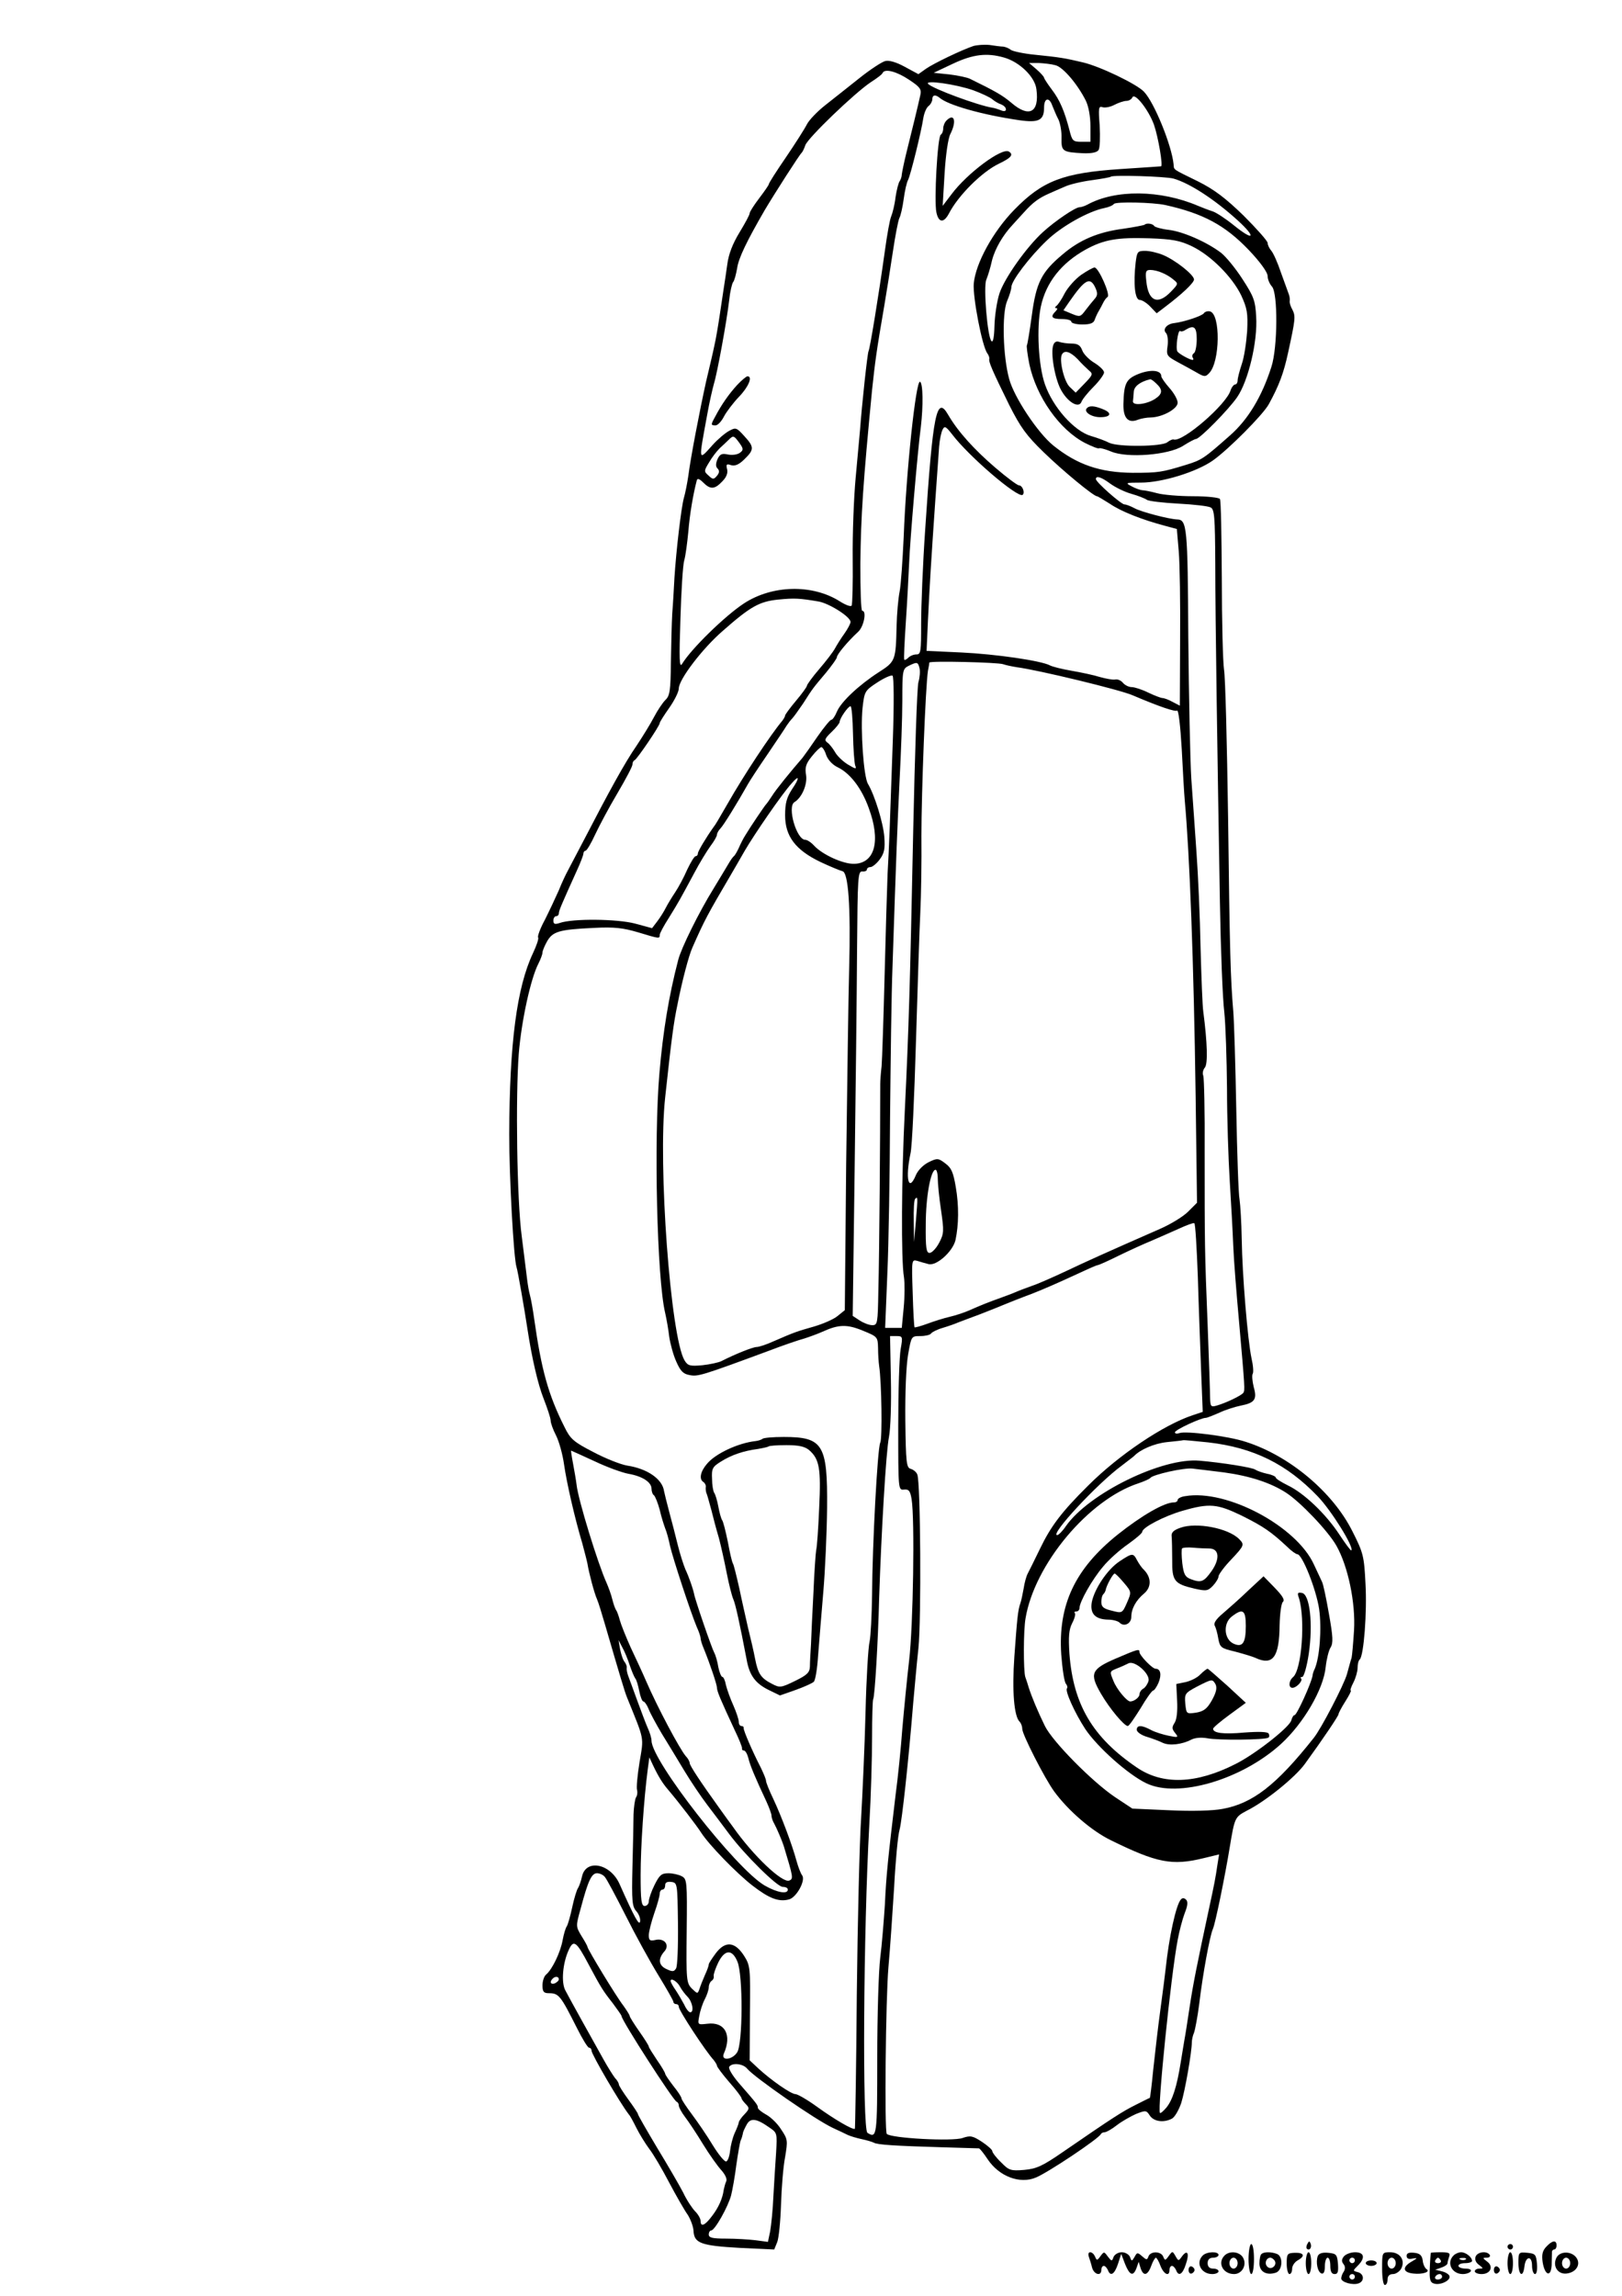 <?xml version="1.0" standalone="no"?>
<!DOCTYPE svg PUBLIC "-//W3C//DTD SVG 20010904//EN"
 "http://www.w3.org/TR/2001/REC-SVG-20010904/DTD/svg10.dtd">
<svg version="1.0" xmlns="http://www.w3.org/2000/svg"
 width="595pt" height="842pt" viewBox="0 0 595 842"
 preserveAspectRatio="xMidYMid meet">

<g transform="translate(0,842) scale(0.1,-0.1)"
fill="#000000" stroke="none">
<path d="M3570 8251 c-44 -15 -144 -63 -173 -83 l-28 -20 -50 27 c-31 17 -58
25 -72 21 -12 -3 -55 -31 -95 -63 -40 -32 -96 -76 -125 -99 -28 -22 -59 -54
-67 -70 -8 -16 -43 -71 -77 -121 -35 -51 -63 -95 -63 -99 0 -3 -16 -26 -35
-51 -19 -25 -35 -50 -35 -55 0 -6 -17 -37 -37 -70 -25 -41 -40 -79 -45 -117
-4 -31 -10 -67 -12 -81 -2 -14 -9 -59 -15 -100 -6 -41 -15 -95 -21 -120 -5
-25 -19 -83 -30 -130 -24 -109 -57 -281 -65 -345 -4 -27 -11 -63 -16 -80 -10
-34 -29 -198 -35 -295 -2 -36 -5 -94 -8 -130 -2 -36 -4 -118 -5 -182 -1 -101
-4 -120 -20 -135 -10 -10 -29 -38 -42 -63 -13 -25 -42 -72 -64 -105 -43 -62
-102 -170 -190 -340 -29 -55 -57 -109 -63 -120 -6 -11 -21 -42 -32 -70 -12
-27 -35 -76 -51 -108 -17 -31 -28 -61 -25 -65 3 -5 -6 -30 -19 -58 -59 -125
-86 -329 -87 -664 0 -157 16 -455 27 -488 4 -10 30 -160 40 -227 16 -105 38
-201 59 -254 14 -36 26 -72 26 -81 0 -9 9 -34 20 -55 11 -22 24 -69 29 -105
10 -70 40 -200 67 -290 8 -30 17 -64 19 -75 5 -32 25 -108 35 -130 5 -11 18
-54 30 -95 53 -182 72 -246 80 -265 65 -161 62 -142 46 -238 -8 -49 -12 -95
-9 -102 2 -8 1 -20 -4 -27 -4 -7 -8 -35 -9 -63 0 -27 -2 -114 -4 -192 -3 -125
-1 -145 14 -162 10 -11 16 -28 14 -38 -3 -17 -20 13 -76 139 -34 74 -123 91
-137 26 -4 -18 -11 -37 -15 -43 -4 -5 -14 -37 -21 -70 -7 -33 -16 -64 -20 -70
-4 -5 -11 -28 -15 -50 -8 -45 -38 -107 -60 -126 -8 -6 -14 -24 -14 -40 0 -23
4 -29 23 -29 37 0 43 -8 103 -127 20 -40 40 -73 45 -73 5 0 9 -5 9 -11 0 -13
103 -190 137 -234 5 -5 17 -28 28 -50 11 -22 32 -56 46 -75 15 -19 48 -75 74
-125 26 -49 57 -103 68 -118 10 -16 20 -42 21 -58 2 -46 27 -55 169 -63 l127
-6 11 27 c6 15 12 77 14 138 2 60 8 139 15 174 10 61 10 65 -15 102 -13 21
-38 45 -55 54 -16 9 -30 20 -30 25 0 10 -3 14 -71 92 -22 26 -38 52 -34 58 10
16 51 12 66 -7 28 -33 250 -187 314 -217 22 -10 47 -22 55 -26 9 -4 31 -11 50
-15 19 -4 39 -10 45 -13 12 -8 81 -12 250 -17 72 -2 133 -4 136 -4 4 -1 18
-19 32 -40 42 -63 118 -92 177 -67 46 19 231 143 238 159 2 4 8 7 14 7 6 0 26
11 45 26 18 14 50 32 70 41 36 14 38 14 51 -6 15 -22 51 -27 81 -11 10 5 25
31 34 57 14 44 39 188 39 223 0 8 3 24 8 35 4 11 13 58 19 105 13 110 39 250
50 275 9 19 45 196 62 300 18 109 19 111 62 134 69 34 178 123 213 171 67 92
124 177 124 183 0 4 11 25 25 47 14 22 23 40 20 40 -3 0 1 13 10 30 8 16 15
40 15 53 0 13 3 27 8 31 15 15 27 174 21 278 -5 101 -8 113 -48 192 -72 144
-231 277 -391 328 -63 21 -221 41 -244 32 -9 -3 -16 -2 -16 3 0 9 95 53 113
53 5 0 27 9 50 19 23 11 59 22 79 26 51 10 60 23 47 68 -5 21 -7 42 -4 48 4 5
2 31 -4 57 -14 65 -34 304 -36 437 -1 61 -5 126 -8 146 -4 19 -9 168 -12 331
-3 163 -8 324 -11 359 -10 119 -13 214 -19 709 -4 272 -10 517 -15 545 -4 27
-8 177 -8 332 -1 156 -3 287 -7 293 -3 5 -47 10 -98 10 -51 0 -110 5 -132 11
-22 6 -47 11 -55 11 -8 1 -26 7 -40 15 -23 12 -21 13 35 13 78 0 204 39 264
81 58 41 184 168 205 206 38 69 55 115 71 189 27 124 28 134 16 158 -7 12 -11
26 -10 32 1 5 0 16 -3 24 -3 8 -16 44 -29 80 -12 36 -28 72 -36 81 -7 8 -13
21 -13 28 0 7 -40 52 -88 100 -67 65 -108 96 -168 126 -96 47 -87 41 -89 63
-7 69 -71 227 -109 266 -27 28 -160 92 -223 107 -67 16 -87 19 -175 28 -43 4
-83 13 -90 18 -7 6 -20 11 -28 12 -8 0 -31 3 -50 6 -19 2 -46 0 -60 -4z m113
-42 c57 -16 114 -71 119 -117 11 -85 -27 -105 -92 -49 -33 28 -60 43 -152 88
-10 5 -43 12 -75 16 l-58 6 70 33 c74 35 125 41 188 23z m188 -28 c28 -6 82
-70 112 -130 10 -20 17 -58 17 -93 l0 -58 -33 0 c-31 0 -34 3 -44 43 -18 69
-35 110 -65 149 -15 20 -28 40 -28 43 0 3 -12 17 -27 30 l-28 24 35 0 c19 -1
47 -4 61 -8z m-537 -53 c41 -27 47 -35 42 -57 -8 -37 -32 -135 -51 -211 -9
-36 -16 -72 -17 -80 0 -8 -4 -19 -8 -25 -4 -5 -11 -32 -15 -59 -3 -27 -11 -58
-16 -70 -5 -11 -15 -68 -23 -126 -23 -165 -55 -360 -60 -368 -4 -8 -24 -192
-31 -287 -2 -22 -9 -101 -16 -175 -7 -74 -12 -209 -11 -299 1 -90 -1 -168 -4
-172 -3 -5 -22 2 -44 16 -100 63 -247 60 -351 -8 -70 -46 -194 -167 -227 -222
-10 -16 -11 18 -6 165 3 102 9 199 14 215 5 17 11 64 15 105 5 64 18 139 31
188 2 9 10 6 24 -8 26 -26 42 -25 70 5 15 15 21 31 17 45 -4 17 -2 20 15 14
14 -4 29 2 49 22 36 35 36 45 -1 85 -28 31 -31 32 -55 19 -15 -8 -42 -31 -61
-52 -53 -59 -52 -64 -20 110 8 46 20 97 25 115 12 38 47 229 56 307 3 30 10
59 14 65 5 5 11 29 15 51 5 37 35 99 101 213 35 59 129 206 136 211 3 3 9 15
13 27 8 26 182 193 241 232 22 14 42 29 43 34 8 16 51 5 96 -25z m236 -39 c30
-11 62 -26 70 -33 8 -7 23 -16 33 -19 9 -4 17 -11 17 -18 0 -7 -7 -8 -17 -4
-10 4 -25 9 -33 10 -51 8 -217 69 -235 87 -16 16 102 -1 165 -23z m-124 -27
c30 -27 156 -63 294 -83 71 -10 90 0 90 47 0 35 19 39 30 7 6 -15 16 -39 23
-52 6 -13 12 -44 11 -67 -1 -49 3 -52 79 -56 33 -1 51 3 57 12 5 8 6 48 4 89
-5 64 -4 73 10 68 8 -3 28 0 43 8 15 8 36 15 45 15 9 0 19 6 22 13 8 19 59
-45 79 -100 16 -46 34 -153 26 -153 -2 0 -69 -5 -149 -10 -210 -14 -286 -43
-390 -150 -77 -79 -141 -195 -148 -270 -4 -49 31 -232 50 -256 5 -7 8 -16 7
-20 -3 -11 12 -45 73 -169 42 -83 63 -112 127 -174 71 -69 183 -161 195 -161
3 0 24 -13 48 -28 41 -28 117 -58 204 -81 l41 -11 7 -82 c4 -46 6 -192 5 -324
l-1 -242 -27 14 c-14 8 -31 14 -37 14 -5 0 -29 9 -52 20 -22 11 -50 20 -60 20
-11 0 -25 7 -32 15 -7 9 -20 15 -29 13 -9 -2 -34 3 -56 9 -22 7 -69 17 -104
23 -35 6 -71 15 -80 20 -33 17 -197 41 -323 47 l-129 6 5 111 c6 125 12 224
27 441 6 83 12 171 14 197 2 26 8 54 13 63 7 14 12 11 34 -17 62 -82 240 -234
259 -223 10 7 0 35 -13 35 -6 0 -45 29 -87 65 -77 66 -137 132 -173 194 -42
73 -56 6 -84 -419 -9 -129 -15 -286 -15 -347 0 -102 -1 -113 -17 -113 -10 0
-23 -5 -30 -12 -6 -6 -13 -10 -15 -7 -2 2 1 65 6 139 5 74 10 171 12 215 3 82
31 410 43 500 9 77 8 159 -3 165 -15 8 -51 -329 -60 -570 -4 -85 -10 -175 -15
-200 -5 -25 -10 -81 -11 -125 -3 -127 -4 -131 -65 -170 -73 -47 -139 -109
-154 -145 -7 -17 -16 -30 -21 -30 -4 0 -27 -28 -50 -61 -23 -34 -48 -69 -55
-78 -45 -52 -98 -117 -112 -140 -9 -14 -19 -28 -22 -31 -5 -5 -56 -80 -77
-115 -7 -11 -17 -31 -23 -45 -6 -13 -14 -27 -18 -30 -4 -3 -13 -16 -21 -30 -8
-14 -32 -53 -53 -88 -54 -87 -119 -219 -130 -262 -35 -134 -56 -264 -69 -415
-21 -244 -9 -755 21 -880 5 -22 12 -61 15 -88 4 -26 15 -67 26 -91 15 -34 25
-45 49 -49 30 -6 44 -2 290 89 52 20 111 40 130 45 19 6 49 17 67 25 59 27 90
28 148 4 54 -22 55 -23 56 -64 0 -22 2 -52 4 -66 9 -58 12 -266 4 -281 -10
-19 -29 -374 -30 -559 -1 -74 -5 -151 -9 -170 -5 -19 -12 -136 -15 -260 -3
-124 -11 -297 -16 -385 -6 -88 -13 -380 -16 -650 -2 -269 -6 -491 -7 -492 -6
-6 -76 35 -138 80 -36 26 -72 47 -80 47 -16 0 -88 50 -136 94 l-32 30 1 173
c2 167 1 175 -22 211 -33 51 -68 55 -103 9 -14 -19 -26 -37 -26 -41 0 -5 -6
-22 -14 -39 -8 -18 -17 -41 -20 -51 -7 -19 -7 -19 -28 1 -20 21 -21 30 -19
212 2 181 1 190 -18 200 -11 6 -33 11 -49 11 -26 0 -33 -7 -51 -43 -12 -24
-21 -51 -21 -60 0 -9 -7 -17 -15 -17 -12 0 -15 19 -15 113 0 104 12 280 26
387 l6 45 14 -30 c19 -40 35 -66 56 -90 39 -46 105 -132 120 -156 29 -45 129
-148 188 -194 61 -47 96 -61 134 -51 28 7 63 71 48 89 -5 7 -14 30 -20 52 -16
59 -55 163 -85 227 -15 31 -27 61 -27 67 0 6 -9 27 -19 48 -31 60 -64 137 -63
145 1 5 -3 8 -8 8 -6 0 -10 7 -10 16 0 8 -9 35 -20 60 -11 24 -23 58 -27 74
-3 17 -9 30 -13 30 -4 0 -11 16 -15 36 -3 20 -10 44 -15 53 -9 16 -71 196 -74
216 -4 19 -18 60 -32 90 -7 17 -20 57 -28 90 -8 33 -22 87 -31 120 -9 33 -17
67 -19 76 -6 45 -62 83 -135 94 -24 4 -80 26 -125 50 -72 37 -84 48 -105 91
-60 119 -85 211 -111 394 -5 36 -12 76 -16 90 -4 14 -8 39 -10 55 -2 17 -11
89 -20 160 -18 132 -23 513 -11 671 10 122 44 276 72 330 8 16 15 34 15 41 0
6 8 25 17 41 21 36 44 43 171 49 76 4 107 0 162 -16 79 -24 80 -24 80 -10 0 6
15 34 33 62 36 58 42 69 93 164 20 38 47 82 60 100 13 17 24 36 24 42 0 5 6
16 13 23 11 11 61 92 101 163 6 11 38 60 71 108 33 49 65 96 70 105 6 9 15 21
21 27 5 5 23 30 40 55 37 58 36 56 84 113 22 27 40 52 40 57 0 10 40 58 78 93
21 19 32 77 15 77 -5 0 -7 78 -7 172 2 177 10 297 43 638 11 103 16 142 45
310 8 47 22 135 31 195 9 61 20 117 24 125 5 9 12 40 16 70 4 30 11 61 16 70
9 17 49 179 56 227 3 18 11 38 19 44 8 6 14 18 14 25 0 16 11 18 26 6z m859
-297 c59 -17 149 -75 235 -153 70 -64 60 -78 -13 -19 -31 25 -66 48 -79 52
-13 4 -36 13 -53 20 -138 59 -304 61 -407 4 -10 -5 -22 -9 -28 -9 -15 0 -89
-50 -133 -90 -61 -55 -143 -171 -161 -227 -9 -28 -17 -81 -18 -118 -1 -41 -5
-62 -11 -56 -15 15 -30 200 -19 225 5 12 15 43 21 71 11 43 40 93 76 131 5 6
24 26 41 45 33 37 55 53 94 70 14 6 38 17 55 24 16 8 61 19 99 24 37 5 70 11
71 13 7 7 202 1 230 -7z m-30 -97 c139 -31 219 -74 306 -165 42 -44 69 -82 69
-95 0 -12 7 -29 16 -39 22 -24 21 -223 -2 -294 -35 -110 -86 -194 -152 -252
-95 -84 -103 -90 -162 -108 -88 -27 -100 -29 -195 -29 -120 1 -204 30 -291
100 -57 46 -144 177 -162 244 -23 83 -27 239 -8 285 9 21 16 44 16 52 0 23 67
111 130 171 54 52 152 107 211 119 16 3 32 10 35 15 6 9 144 6 189 -4z m-1563
-872 c15 -21 16 -26 3 -36 -9 -7 -27 -10 -44 -7 -23 5 -30 2 -39 -17 -7 -17
-7 -27 0 -34 8 -8 7 -16 -2 -27 -12 -14 -15 -14 -31 1 -17 15 -17 17 2 48 10
18 28 41 39 52 11 10 26 24 33 31 17 17 19 16 39 -11z m1361 -150 c18 -13 52
-30 77 -37 25 -7 50 -17 57 -22 7 -5 59 -11 115 -14 57 -3 110 -9 119 -14 14
-7 16 -34 17 -206 0 -209 8 -716 17 -1243 3 -173 10 -354 16 -401 5 -47 9
-173 10 -280 0 -107 5 -259 10 -339 5 -80 11 -188 13 -240 2 -52 12 -176 21
-275 22 -249 22 -253 16 -263 -7 -10 -63 -37 -98 -47 -21 -6 -23 -3 -24 27 0
18 -4 139 -9 268 -11 275 -11 294 -11 637 1 144 -2 269 -5 278 -4 8 -1 22 6
30 11 14 9 90 -6 205 -3 19 -7 125 -10 235 -2 110 -9 268 -15 350 -6 83 -14
204 -19 270 -4 66 -9 299 -11 518 -2 406 -5 431 -41 432 -29 1 -130 27 -156
41 -15 8 -31 14 -37 14 -12 0 -105 82 -105 93 0 14 21 7 53 -17z m-1070 -432
c39 -7 117 -56 117 -75 0 -6 -10 -25 -22 -42 -13 -18 -28 -42 -35 -55 -7 -13
-33 -47 -58 -76 -25 -29 -45 -57 -45 -61 0 -4 -18 -29 -40 -55 -22 -26 -40
-51 -40 -54 0 -4 -5 -12 -10 -19 -43 -51 -142 -201 -200 -303 -37 -64 -45 -78
-53 -88 -27 -38 -57 -88 -57 -96 0 -6 -4 -10 -8 -10 -5 0 -18 -22 -31 -49 -12
-28 -32 -65 -44 -83 -12 -18 -28 -44 -35 -58 -7 -14 -21 -36 -31 -49 l-19 -25
-63 17 c-65 17 -228 19 -276 2 -18 -6 -23 -4 -23 9 0 9 5 16 10 16 6 0 10 5
10 10 0 10 9 31 66 157 13 28 24 57 24 62 0 6 4 11 8 11 4 0 20 26 35 59 15
32 51 100 82 152 30 51 55 98 55 105 0 7 3 14 8 16 9 4 92 126 92 136 0 4 16
29 35 56 19 27 35 59 35 71 0 33 87 147 161 211 102 90 135 108 203 115 61 6
78 5 149 -7z m677 -230 c8 -3 31 -8 50 -11 78 -10 380 -83 425 -103 99 -42
155 -61 163 -56 5 3 12 -55 17 -142 4 -81 9 -165 11 -187 18 -199 33 -587 40
-1088 l5 -388 -33 -33 c-18 -18 -64 -46 -103 -63 -196 -86 -267 -118 -345
-155 -47 -22 -103 -47 -125 -54 -22 -8 -49 -18 -60 -23 -11 -5 -36 -14 -55
-21 -42 -15 -75 -28 -115 -46 -16 -7 -48 -18 -70 -23 -22 -5 -60 -17 -84 -26
-24 -9 -45 -14 -46 -13 -2 2 -5 58 -7 126 -4 121 -4 123 16 118 12 -4 31 -9
42 -12 29 -8 89 46 99 88 12 56 13 126 1 195 -9 53 -16 70 -38 86 -26 20 -30
20 -61 5 -20 -10 -39 -29 -47 -47 -27 -66 -40 -15 -20 79 6 25 14 209 20 410
6 201 13 415 16 475 3 61 5 187 4 280 0 157 15 547 24 605 3 14 5 27 5 30 1 7
252 1 271 -6z m-307 -14 c3 -12 1 -35 -4 -52 -5 -18 -13 -262 -19 -542 -12
-579 -16 -721 -31 -1031 -12 -239 -14 -547 -3 -609 3 -21 3 -71 -1 -112 l-7
-74 -30 0 -31 0 8 198 c5 108 9 366 10 572 2 206 5 456 9 555 14 423 18 519
26 685 5 96 10 227 10 291 0 110 1 116 23 127 31 15 34 15 40 -8z m-98 -269
c-11 -313 -13 -380 -19 -483 -2 -48 -7 -217 -11 -375 -4 -158 -9 -308 -11
-333 -3 -25 -5 -54 -5 -65 0 -190 -3 -607 -7 -762 -2 -116 -3 -123 -22 -123
-12 0 -32 8 -46 17 l-26 17 7 530 c4 292 8 659 9 816 2 262 3 285 19 284 9 -1
17 2 17 7 0 5 6 9 13 9 7 0 23 13 34 28 17 23 20 39 17 82 -4 53 -36 155 -60
195 -16 26 -28 198 -20 278 7 61 8 64 54 94 26 17 51 28 56 25 5 -3 6 -103 1
-241z m-146 29 c1 -55 5 -108 8 -117 6 -15 2 -14 -28 4 -19 12 -39 32 -46 45
-7 12 -19 28 -27 34 -13 9 -11 15 14 39 17 16 30 33 30 37 0 13 31 58 40 58 4
0 8 -45 9 -100z m-98 -80 c7 -18 24 -36 44 -45 44 -22 86 -76 112 -149 44
-119 23 -201 -52 -204 -41 -2 -119 34 -149 67 -11 12 -25 21 -32 21 -32 0 -67
121 -40 138 28 17 48 65 43 99 -5 28 -1 42 21 69 15 19 31 34 35 34 4 0 13
-13 18 -30z m-126 -125 c-19 -30 -25 -50 -25 -95 0 -77 38 -127 129 -171 36
-17 73 -32 81 -34 22 -3 31 -131 25 -355 -3 -102 -7 -426 -11 -720 l-5 -535
-26 -21 c-14 -12 -53 -29 -87 -39 -63 -18 -70 -20 -148 -54 -26 -12 -54 -21
-62 -21 -14 0 -79 -26 -130 -52 -10 -5 -42 -12 -70 -15 -45 -4 -53 -2 -65 18
-51 86 -98 716 -71 964 23 213 31 274 45 340 16 83 42 182 55 210 45 102 55
120 140 265 11 19 35 60 52 90 33 57 137 209 172 247 29 34 30 20 1 -22z m535
-1427 c0 -18 5 -70 12 -116 11 -77 11 -86 -7 -120 -11 -21 -27 -37 -35 -37
-12 0 -15 18 -14 105 0 99 18 200 36 200 4 0 8 -14 8 -32z m-80 -153 l-7 -80
-1 76 c-1 42 1 79 5 82 10 11 10 7 3 -78z m1034 -207 c3 -106 9 -261 12 -344
l6 -152 -36 -12 c-107 -35 -272 -146 -384 -258 -98 -97 -137 -149 -177 -232
-20 -41 -40 -82 -45 -91 -5 -9 -12 -34 -15 -55 -4 -22 -9 -46 -12 -54 -9 -24
-12 -57 -22 -195 -9 -128 -1 -219 19 -239 6 -6 10 -18 10 -27 0 -20 82 -181
117 -229 52 -71 138 -145 208 -179 169 -83 224 -94 339 -66 l58 14 -6 -37 c-7
-49 -12 -74 -30 -157 -45 -210 -59 -279 -72 -365 -8 -52 -16 -106 -19 -120 -2
-14 -9 -52 -14 -85 -14 -88 -30 -137 -52 -164 -11 -13 -21 -22 -24 -20 -10 11
40 503 65 634 6 33 18 78 26 99 11 27 12 42 5 49 -7 7 -14 7 -19 1 -18 -19
-44 -140 -56 -254 -2 -19 -11 -89 -20 -155 -9 -66 -20 -164 -26 -219 -5 -54
-11 -99 -12 -100 -2 0 -25 -12 -53 -26 -48 -24 -81 -45 -267 -173 -74 -51 -96
-61 -141 -65 -49 -4 -56 -2 -85 28 -18 17 -32 36 -32 41 0 5 -17 20 -38 34
-34 22 -42 24 -71 14 -37 -13 -262 -1 -278 15 -9 8 -4 497 6 611 6 66 15 199
21 295 5 96 14 191 20 210 9 34 33 255 50 465 5 55 13 145 19 200 11 104 8
608 -4 637 -3 9 -14 18 -24 21 -16 4 -18 22 -20 177 -1 103 3 200 10 241 12
69 12 69 45 69 18 0 35 4 39 9 3 5 22 15 43 21 20 6 46 15 57 20 11 4 47 18
80 30 33 13 74 29 90 36 17 7 62 25 100 39 39 15 107 45 152 66 45 21 85 39
89 39 4 0 40 16 78 35 39 19 94 44 121 55 28 12 73 32 100 44 28 13 53 22 56
20 4 -2 9 -90 13 -196z m-1090 -265 c-5 -27 -9 -154 -9 -283 0 -234 0 -235 21
-233 18 2 23 -5 28 -35 12 -72 6 -464 -9 -591 -8 -69 -19 -182 -25 -251 -5
-69 -16 -179 -25 -245 -27 -227 -34 -290 -39 -400 -4 -60 -11 -148 -17 -195
-6 -47 -11 -212 -11 -368 0 -286 -1 -296 -36 -274 -19 13 -15 737 7 1132 6
102 10 245 10 318 0 73 2 136 4 140 6 9 18 211 22 372 8 240 25 535 36 590 6
31 9 126 7 213 l-3 157 24 0 c22 0 23 -2 15 -47z m1129 -343 c165 -19 287 -79
401 -198 50 -52 134 -187 123 -198 -2 -2 -22 25 -45 60 -49 74 -128 150 -189
179 -24 12 -43 24 -43 28 0 4 -15 11 -32 14 -18 4 -37 11 -43 15 -9 8 -124 26
-205 33 -137 12 -406 -120 -490 -240 -12 -18 -27 -33 -32 -33 -28 0 146 188
237 255 22 17 42 32 45 35 23 24 74 46 120 51 30 3 57 6 60 7 3 1 45 -3 93 -8z
m-2252 -69 c46 -22 102 -42 124 -46 52 -9 85 -31 85 -55 0 -10 4 -21 9 -24 4
-3 14 -27 21 -53 6 -27 16 -57 20 -68 5 -11 13 -40 18 -65 11 -47 75 -242 98
-297 8 -17 14 -36 14 -41 0 -6 5 -23 12 -39 24 -59 47 -129 48 -142 0 -14 13
-44 65 -156 16 -33 28 -63 27 -67 -1 -5 2 -8 7 -8 5 0 12 -12 16 -27 6 -27 27
-76 66 -159 10 -22 19 -46 19 -52 0 -7 4 -20 10 -30 8 -14 29 -63 35 -82 35
-116 36 -120 20 -127 -26 -9 -132 91 -207 198 -10 13 -32 44 -50 69 -67 93
-108 155 -108 164 0 5 -6 17 -14 25 -22 25 -105 181 -146 276 -12 28 -37 82
-56 122 -18 40 -36 85 -40 100 -4 15 -10 33 -14 38 -4 6 -10 24 -14 40 -4 17
-14 44 -21 60 -31 68 -104 304 -110 360 -2 17 -8 51 -13 78 -5 26 -8 47 -7 47
1 0 40 -18 86 -39z m2309 -41 c95 -13 171 -38 227 -74 53 -34 156 -142 186
-196 42 -75 70 -208 64 -309 -3 -47 -7 -93 -9 -101 -3 -8 -10 -35 -17 -60 -11
-39 -95 -201 -122 -234 -137 -173 -224 -240 -334 -260 -36 -7 -114 -9 -196 -5
l-135 6 -65 43 c-84 57 -228 203 -256 260 -26 53 -48 106 -59 140 -4 14 -10
32 -13 40 -7 23 -7 170 1 215 33 198 231 435 414 495 21 7 41 16 44 20 9 12
124 38 155 34 17 -2 68 -8 115 -14z m-2180 -707 c7 -21 16 -42 20 -48 5 -5 11
-27 15 -47 4 -21 11 -38 15 -38 4 0 13 -12 19 -27 6 -16 28 -56 48 -90 21 -34
58 -95 82 -135 24 -40 63 -98 86 -128 23 -30 58 -77 79 -105 58 -78 177 -195
197 -195 11 0 19 -4 19 -10 0 -18 -40 -11 -85 15 -106 62 -415 458 -415 531 0
9 -6 30 -14 47 -8 18 -25 64 -39 102 -14 39 -29 79 -33 90 -4 11 -6 24 -5 29
1 4 -2 13 -7 20 -6 6 -13 27 -17 46 l-6 35 14 -27 c8 -14 20 -43 27 -65z m-91
-777 c7 -8 41 -72 77 -143 35 -70 89 -168 119 -217 30 -49 55 -93 55 -97 0 -5
5 -9 10 -9 6 0 10 -4 10 -10 0 -13 99 -164 128 -195 6 -8 12 -17 12 -21 0 -4
20 -31 45 -60 25 -28 45 -55 45 -59 0 -3 7 -13 16 -22 14 -14 13 -18 -5 -37
-12 -12 -21 -26 -21 -30 0 -4 -7 -22 -15 -39 -8 -18 -15 -47 -17 -66 -2 -19
-8 -36 -14 -38 -6 -2 -28 25 -49 59 -21 35 -56 86 -77 114 -21 28 -38 54 -38
58 0 5 -13 25 -30 46 -16 21 -30 41 -30 45 0 3 -13 26 -30 50 -16 24 -30 46
-30 49 0 4 -16 29 -35 56 -19 27 -35 53 -35 56 0 4 -11 21 -23 38 -26 33 -132
208 -132 216 0 3 -10 21 -22 40 -21 35 -21 36 -3 100 27 102 40 130 60 130 10
0 23 -6 29 -14z m268 -171 c1 -83 -2 -157 -7 -164 -7 -12 -13 -13 -34 -3 -30
13 -33 37 -10 64 23 24 1 52 -33 43 -19 -4 -23 -1 -23 18 0 12 9 48 20 80 11
31 20 63 20 72 0 8 5 15 10 15 6 0 10 7 10 16 0 10 7 14 23 12 22 -3 22 -6 24
-153z m-327 -151 c45 -84 51 -94 88 -141 17 -23 32 -44 32 -47 0 -15 189 -309
202 -314 5 -2 8 -8 8 -14 0 -6 10 -25 23 -42 13 -17 43 -62 66 -100 24 -39 54
-81 67 -95 14 -16 22 -32 18 -41 -4 -8 -7 -22 -9 -30 -4 -32 -19 -66 -43 -97
-26 -35 -42 -42 -42 -18 0 8 -9 24 -20 35 -10 10 -31 41 -44 69 -14 27 -57
101 -96 165 -38 64 -70 119 -70 123 0 3 -16 27 -35 53 -19 26 -35 51 -35 56 0
4 -6 15 -14 23 -7 9 -26 39 -41 66 -41 73 -126 226 -141 255 -16 29 -10 100
12 148 18 40 28 33 74 -54z m545 12 c21 -49 20 -302 -1 -333 -18 -28 -60 -32
-49 -5 31 69 4 118 -60 110 -36 -4 -36 -4 -30 28 3 18 12 46 20 61 8 15 15 36
15 45 0 9 5 20 10 23 6 4 10 12 8 18 -1 7 7 29 17 50 24 48 51 49 70 3z m-655
-65 c0 -5 -7 -11 -15 -15 -15 -5 -20 5 -8 17 9 10 23 9 23 -2z m445 -28 c6
-11 18 -27 28 -37 17 -18 24 -56 9 -56 -5 0 -15 12 -22 28 -8 15 -22 39 -32
54 -10 14 -18 29 -18 33 0 13 25 -2 35 -22z m328 -516 c28 -19 28 -21 24 -91
-3 -39 -7 -111 -10 -161 -2 -49 -8 -107 -12 -129 l-8 -38 -45 6 c-25 3 -73 6
-108 6 -50 0 -64 3 -64 15 0 8 4 15 9 15 13 0 62 87 73 129 5 20 14 70 19 111
6 41 13 82 16 90 4 8 7 20 8 25 0 6 7 20 14 33 14 26 36 23 84 -11z"/>
<path d="M2704 7008 c-30 -33 -57 -71 -81 -117 -16 -29 -16 -31 2 -31 8 0 22
15 31 33 9 17 34 50 55 72 35 36 51 75 31 75 -4 0 -22 -15 -38 -32z"/>
<path d="M3472 7978 c-7 -7 -12 -20 -12 -29 0 -10 -4 -20 -9 -23 -12 -8 -25
-244 -16 -285 8 -38 27 -40 46 -4 34 66 121 153 184 183 44 21 54 33 36 44
-25 16 -153 -79 -211 -157 l-32 -42 7 118 c4 68 13 130 21 145 24 47 15 79
-14 50z"/>
<path d="M2797 3143 c-4 -3 -15 -7 -25 -8 -64 -7 -148 -46 -179 -84 -24 -28
-29 -56 -13 -66 6 -4 10 -12 9 -18 -1 -7 0 -19 4 -27 3 -8 10 -35 17 -60 6
-25 18 -70 27 -100 8 -30 21 -89 29 -130 8 -41 19 -84 24 -95 8 -18 23 -86 49
-222 10 -57 32 -87 81 -111 l41 -20 57 20 c31 11 62 25 67 30 6 5 13 48 16 96
4 48 12 152 19 232 7 80 13 219 14 310 2 233 -15 260 -159 260 -40 0 -75 -3
-78 -7z m171 -41 c38 -33 44 -68 37 -212 -3 -74 -8 -144 -11 -155 -2 -11 -7
-81 -10 -155 -4 -74 -8 -160 -9 -190 -2 -30 -4 -67 -4 -82 -1 -22 -10 -31 -55
-53 -51 -25 -56 -25 -83 -11 -41 21 -52 36 -63 92 -5 27 -17 78 -26 114 -8 36
-23 101 -32 145 -10 44 -20 85 -23 90 -4 6 -12 42 -19 80 -8 39 -17 75 -21 80
-4 6 -10 28 -14 50 -4 22 -11 45 -15 50 -4 6 -8 29 -8 52 -2 37 2 44 33 63 38
24 82 39 135 46 18 3 36 7 39 9 2 3 32 5 66 5 46 0 67 -5 83 -18z"/>
<path d="M4199 7596 c-2 -2 -38 -9 -79 -15 -92 -12 -160 -41 -222 -94 -78 -65
-97 -104 -113 -224 -8 -58 -16 -107 -18 -109 -2 -3 2 -34 9 -70 26 -120 111
-241 205 -289 26 -13 49 -22 51 -19 3 2 22 -3 44 -12 59 -25 211 -13 264 21
22 14 43 25 47 25 14 0 120 108 151 153 41 59 76 205 70 296 -3 58 -9 74 -50
137 -25 39 -61 83 -79 97 -53 40 -140 78 -192 84 -26 3 -50 10 -53 14 -5 9
-28 12 -35 5z m173 -79 c69 -33 148 -112 181 -180 22 -48 25 -65 22 -131 -3
-42 -11 -97 -20 -122 -8 -24 -15 -51 -15 -59 0 -8 -4 -15 -9 -15 -5 0 -13 -10
-17 -22 -16 -52 -174 -189 -208 -180 -4 2 -15 -3 -24 -10 -19 -16 -179 -18
-213 -2 -13 7 -43 18 -67 25 -62 18 -140 106 -169 190 -24 69 -31 207 -15 284
19 89 75 160 165 210 66 36 115 45 234 41 83 -3 111 -8 155 -29z"/>
<path d="M4166 7458 c-9 -78 -3 -138 15 -138 8 0 26 -11 39 -25 l23 -24 29 22
c65 49 108 90 108 102 0 17 -68 71 -114 90 -19 8 -49 15 -65 15 -28 0 -30 -3
-35 -42z m96 -38 c13 -5 32 -16 42 -25 19 -15 19 -16 -9 -45 -48 -50 -83 -35
-90 39 -4 35 -2 41 15 41 10 0 29 -4 42 -10z"/>
<path d="M3966 7412 c-21 -15 -48 -45 -60 -67 -11 -22 -25 -43 -31 -47 -6 -5
-6 -8 0 -8 5 0 4 -5 -3 -12 -20 -20 -14 -28 23 -28 19 0 35 -4 35 -10 0 -5 18
-10 40 -10 30 0 42 5 46 18 3 9 10 24 15 32 5 8 12 22 16 30 4 8 11 18 16 21
11 8 -33 108 -48 108 -5 0 -27 -12 -49 -27z m52 -47 c9 -20 9 -29 -4 -43 -8
-9 -23 -28 -33 -41 -17 -23 -20 -24 -49 -12 l-31 13 22 32 c57 82 76 92 95 51z"/>
<path d="M4416 7271 c-7 -10 -74 -32 -109 -36 -27 -3 -43 -23 -30 -36 6 -6 9
-27 6 -48 -5 -34 -3 -37 37 -59 23 -12 55 -30 71 -39 26 -15 31 -16 44 -2 41
40 43 219 3 227 -9 2 -19 -2 -22 -7z m-26 -95 c0 -25 -5 -48 -10 -51 -6 -4 -8
-11 -5 -16 4 -5 3 -9 0 -9 -10 0 -50 22 -56 31 -7 12 2 80 10 75 4 -3 13 -1
21 5 30 18 40 10 40 -35z"/>
<path d="M3864 7155 c-11 -28 5 -121 27 -163 25 -47 66 -71 76 -46 3 9 23 34
45 56 21 21 38 45 38 52 0 8 -16 23 -35 35 -19 11 -40 32 -45 46 -7 19 -17 25
-39 25 -16 0 -36 3 -45 6 -10 4 -18 0 -22 -11z m89 -52 c14 -16 33 -34 42 -42
15 -12 14 -16 -16 -47 l-33 -34 -22 21 c-21 20 -40 101 -28 120 10 16 30 9 57
-18z"/>
<path d="M4180 7050 c-49 -19 -57 -34 -59 -112 -1 -52 18 -72 54 -57 11 4 32
8 47 8 43 1 98 32 98 54 0 11 -13 35 -30 54 -16 18 -30 38 -30 43 0 22 -36 26
-80 10z m62 -37 c24 -22 23 -38 -5 -56 -31 -20 -82 -26 -81 -9 1 6 2 22 3 35
1 20 23 37 60 46 3 1 13 -6 23 -16z"/>
<path d="M3987 6923 c-13 -13 16 -33 49 -33 40 0 45 16 8 30 -30 12 -48 13
-57 3z"/>
<path d="M4348 2933 c-16 -2 -28 -9 -28 -14 0 -5 -6 -9 -14 -9 -35 0 -118 -48
-206 -118 -157 -126 -219 -258 -207 -440 4 -52 11 -100 17 -107 5 -6 7 -14 4
-17 -8 -9 28 -89 67 -149 44 -66 157 -167 224 -199 116 -56 350 13 494 144 83
76 156 201 164 282 3 28 11 61 18 72 10 16 9 39 -6 123 -10 57 -21 111 -26
119 -4 8 -17 36 -29 62 -64 141 -320 277 -472 251z m208 -72 c78 -39 106 -58
165 -113 16 -16 33 -28 38 -28 18 0 69 -128 80 -201 10 -72 2 -177 -16 -219
-4 -8 -8 -19 -8 -25 -5 -29 -58 -145 -66 -145 -4 0 -9 -8 -12 -19 -6 -25 -132
-124 -204 -160 -145 -74 -268 -78 -363 -13 -162 110 -233 231 -247 417 -4 63
-2 88 10 112 9 17 13 33 10 37 -4 3 -1 6 5 6 7 0 12 6 12 13 0 22 46 104 86
151 21 26 63 63 92 83 28 20 52 40 52 45 0 16 81 58 147 77 100 29 128 26 219
-18z"/>
<path d="M4330 2817 c-26 -9 -34 -18 -32 -32 1 -11 2 -50 2 -86 -1 -77 8 -88
81 -105 44 -10 50 -9 69 11 11 12 20 27 20 34 0 6 20 34 45 60 50 53 51 56 30
77 -40 40 -157 62 -215 41z m107 -76 c35 -1 39 -37 8 -82 -29 -41 -39 -45 -78
-30 -20 8 -25 18 -30 58 -3 26 -3 51 -1 54 2 3 20 5 41 3 21 -2 48 -3 60 -3z"/>
<path d="M4107 2694 c-44 -29 -92 -100 -102 -150 -7 -42 12 -63 61 -64 16 0
35 -5 41 -11 17 -17 43 -3 43 21 0 30 17 61 47 86 27 23 27 58 0 86 -8 7 -19
23 -26 36 -14 27 -17 27 -64 -4z m16 -79 c28 -33 28 -34 11 -73 -17 -39 -18
-39 -56 -29 -30 7 -38 14 -38 32 0 12 3 25 8 29 4 4 7 11 8 14 1 14 27 62 33
61 3 0 19 -16 34 -34z"/>
<path d="M4579 2587 c-30 -29 -72 -66 -93 -84 -25 -21 -35 -36 -30 -45 4 -7
10 -28 13 -47 6 -33 10 -36 61 -48 30 -8 64 -18 75 -23 64 -30 88 2 89 120 1
41 6 80 12 85 8 7 -1 22 -30 52 l-41 42 -56 -52z m-9 -130 c0 -63 -12 -80 -45
-65 -35 16 -39 74 -7 99 41 32 52 25 52 -34z"/>
<path d="M4765 2559 c24 -78 10 -264 -22 -290 -16 -14 -17 -39 -2 -39 15 0 39
26 32 34 -4 3 -2 6 4 6 6 0 17 38 24 85 16 109 4 218 -25 223 -16 3 -18 0 -11
-19z"/>
<path d="M4092 2337 c-90 -39 -96 -55 -53 -129 32 -55 85 -118 98 -118 5 0 25
30 47 65 21 36 42 65 46 65 4 0 13 13 20 29 12 30 7 51 -11 51 -12 0 -59 49
-59 61 0 13 -6 11 -88 -24z m121 -82 c-3 -11 -12 -24 -19 -28 -8 -4 -14 -14
-14 -21 0 -11 -20 -26 -34 -26 -12 0 -49 44 -61 74 -15 36 -15 36 12 47 16 6
35 15 43 19 23 11 80 -39 73 -65z"/>
<path d="M4403 2279 c-11 -12 -36 -24 -54 -28 l-34 -7 3 -61 c2 -37 -1 -68 -9
-81 -11 -17 -10 -23 2 -38 13 -16 11 -17 -23 -10 -20 4 -50 13 -65 21 -35 19
-53 19 -53 1 0 -8 17 -20 38 -26 20 -6 46 -16 58 -22 24 -11 70 -6 104 12 14
7 36 9 59 5 39 -8 211 -6 223 2 5 2 5 9 2 15 -4 7 -35 8 -89 4 -78 -7 -115 -2
-115 14 0 4 27 27 60 51 l60 44 -67 62 c-38 34 -70 62 -73 63 -3 0 -15 -9 -27
-21z m56 -36 c6 -13 3 -29 -13 -58 -18 -32 -30 -41 -58 -46 -36 -5 -36 -5 -40
33 -3 36 -1 39 42 62 57 29 57 29 69 9z"/>
<path d="M4796 191 c-4 -7 -5 -15 -2 -18 9 -9 19 4 14 18 -4 11 -6 11 -12 0z"/>
<path d="M5672 180 c-14 -15 -17 -29 -13 -57 8 -48 30 -56 33 -11 0 18 1 39 1
46 -1 6 3 12 8 12 5 0 9 7 9 15 0 21 -16 19 -38 -5z"/>
<path d="M4580 135 c0 -30 5 -55 10 -55 6 0 10 25 10 55 0 30 -4 55 -10 55 -5
0 -10 -25 -10 -55z"/>
<path d="M5530 180 c0 -5 5 -10 10 -10 6 0 10 5 10 10 0 6 -4 10 -10 10 -5 0
-10 -4 -10 -10z"/>
<path d="M3994 144 c3 -9 9 -27 12 -40 7 -26 34 -33 34 -9 0 8 4 15 9 15 5 0
11 -7 15 -15 9 -25 24 -17 37 22 l12 37 14 -37 c17 -42 30 -47 42 -15 l8 23 7
-23 c10 -31 26 -28 39 8 6 17 14 30 17 30 3 0 11 -13 17 -30 12 -31 33 -41 33
-15 0 8 4 15 9 15 5 0 11 -7 15 -15 9 -25 24 -17 36 21 14 40 6 56 -14 29 -13
-18 -13 -18 -24 1 -11 19 -11 19 -25 0 -12 -17 -14 -17 -20 -2 -8 20 -46 21
-54 1 -5 -14 -7 -14 -23 0 -17 15 -19 15 -28 -2 -10 -17 -11 -17 -17 0 -4 9
-17 17 -30 17 -13 0 -26 -8 -30 -17 -6 -17 -7 -17 -21 1 -14 19 -14 19 -27 2
-12 -17 -14 -17 -20 -2 -4 9 -11 16 -18 16 -6 0 -8 -7 -5 -16z"/>
<path d="M4412 148 c-27 -27 -6 -68 35 -68 13 0 23 5 23 10 0 6 -9 10 -20 10
-13 0 -20 7 -20 20 0 13 7 20 20 20 11 0 20 5 20 10 0 14 -43 13 -58 -2z"/>
<path d="M4492 148 c-27 -27 -6 -68 35 -68 29 0 48 33 33 60 -12 22 -49 27
-68 8z m48 -28 c0 -11 -7 -20 -15 -20 -8 0 -15 9 -15 20 0 11 7 20 15 20 8 0
15 -9 15 -20z"/>
<path d="M4627 153 c-4 -3 -7 -19 -7 -34 0 -30 25 -45 60 -34 25 8 28 60 4 69
-21 8 -49 8 -57 -1z m49 -24 c10 -17 -13 -36 -27 -22 -12 12 -4 33 11 33 5 0
12 -5 16 -11z"/>
<path d="M4720 118 c0 -21 5 -38 10 -38 6 0 10 9 10 20 0 10 9 24 20 30 29 16
24 29 -10 28 -28 -1 -30 -4 -30 -40z"/>
<path d="M4790 120 c0 -22 5 -40 10 -40 6 0 10 18 10 40 0 22 -4 40 -10 40 -5
0 -10 -18 -10 -40z"/>
<path d="M4834 146 c-8 -22 -1 -59 14 -64 8 -2 12 7 12 27 0 17 5 31 10 31 6
0 10 -13 10 -30 0 -21 5 -30 16 -30 12 0 14 9 12 38 -3 34 -6 37 -36 40 -21 2
-34 -2 -38 -12z"/>
<path d="M4930 145 c-9 -11 -9 -19 -2 -28 7 -8 7 -18 2 -27 -6 -8 -10 -20 -10
-26 0 -14 43 -26 64 -18 22 8 20 35 -3 41 -19 5 -19 5 0 24 28 28 24 49 -10
49 -16 0 -34 -7 -41 -15z m40 -15 c0 -5 -4 -10 -10 -10 -5 0 -10 5 -10 10 0 6
5 10 10 10 6 0 10 -4 10 -10z m0 -60 c0 -5 -4 -10 -10 -10 -5 0 -10 5 -10 10
0 6 5 10 10 10 6 0 10 -4 10 -10z"/>
<path d="M5070 100 c0 -33 4 -60 10 -60 6 0 10 9 10 20 0 13 7 20 20 20 10 0
24 9 30 20 16 30 -4 60 -40 60 -30 0 -30 0 -30 -60z m50 20 c0 -11 -7 -20 -15
-20 -8 0 -15 9 -15 20 0 11 7 20 15 20 8 0 15 -9 15 -20z"/>
<path d="M5160 147 c0 -10 7 -14 23 -10 18 3 18 2 -6 -12 -34 -20 -31 -39 7
-43 34 -4 65 6 49 16 -6 4 -13 18 -14 32 -3 19 -11 26 -31 28 -19 2 -28 -1
-28 -11z"/>
<path d="M5249 158 c-1 -2 -3 -27 -4 -55 -2 -43 1 -54 16 -58 23 -7 62 12 56
28 -2 6 -14 14 -28 17 l-24 6 23 8 c12 4 22 11 22 16 0 5 3 15 6 24 5 13 -1
16 -30 16 -20 0 -37 -1 -37 -2z m36 -28 c3 -5 -1 -10 -10 -10 -9 0 -13 5 -10
10 3 6 8 10 10 10 2 0 7 -4 10 -10z m5 -60 c0 -5 -7 -10 -16 -10 -8 0 -12 5
-9 10 3 6 10 10 16 10 5 0 9 -4 9 -10z"/>
<path d="M5332 148 c-27 -27 -6 -68 34 -68 13 0 26 5 29 10 4 6 -5 10 -19 10
-14 0 -26 5 -26 10 0 6 11 10 25 10 14 0 25 4 25 8 0 14 -23 32 -40 32 -9 0
-21 -5 -28 -12z m45 -14 c-3 -3 -12 -4 -19 -1 -8 3 -5 6 6 6 11 1 17 -2 13 -5z"/>
<path d="M5413 144 c-4 -11 1 -22 12 -30 17 -13 17 -14 2 -14 -9 0 -17 -4 -17
-10 0 -5 11 -10 25 -10 33 0 45 28 20 46 -17 13 -17 14 -1 14 9 0 14 5 11 10
-10 16 -45 12 -52 -6z"/>
<path d="M5530 120 c0 -22 5 -40 10 -40 6 0 10 18 10 40 0 22 -4 40 -10 40 -5
0 -10 -18 -10 -40z"/>
<path d="M5570 121 c0 -46 17 -56 22 -14 4 39 28 42 28 4 0 -17 5 -31 11 -31
6 0 9 16 7 38 -3 34 -6 37 -35 40 -32 3 -33 2 -33 -37z"/>
<path d="M5710 141 c-16 -31 4 -63 37 -59 34 4 52 32 37 56 -16 26 -60 28 -74
3z m50 -21 c0 -11 -7 -20 -15 -20 -8 0 -15 9 -15 20 0 11 7 20 15 20 8 0 15
-9 15 -20z"/>
<path d="M5010 120 c0 -5 9 -10 20 -10 11 0 20 5 20 10 0 6 -9 10 -20 10 -11
0 -20 -4 -20 -10z"/>
<path d="M4360 95 c0 -9 5 -15 11 -13 6 2 11 8 11 13 0 5 -5 11 -11 13 -6 2
-11 -4 -11 -13z"/>
<path d="M5480 95 c0 -9 5 -15 11 -13 6 2 11 8 11 13 0 5 -5 11 -11 13 -6 2
-11 -4 -11 -13z"/>
</g>
</svg>

